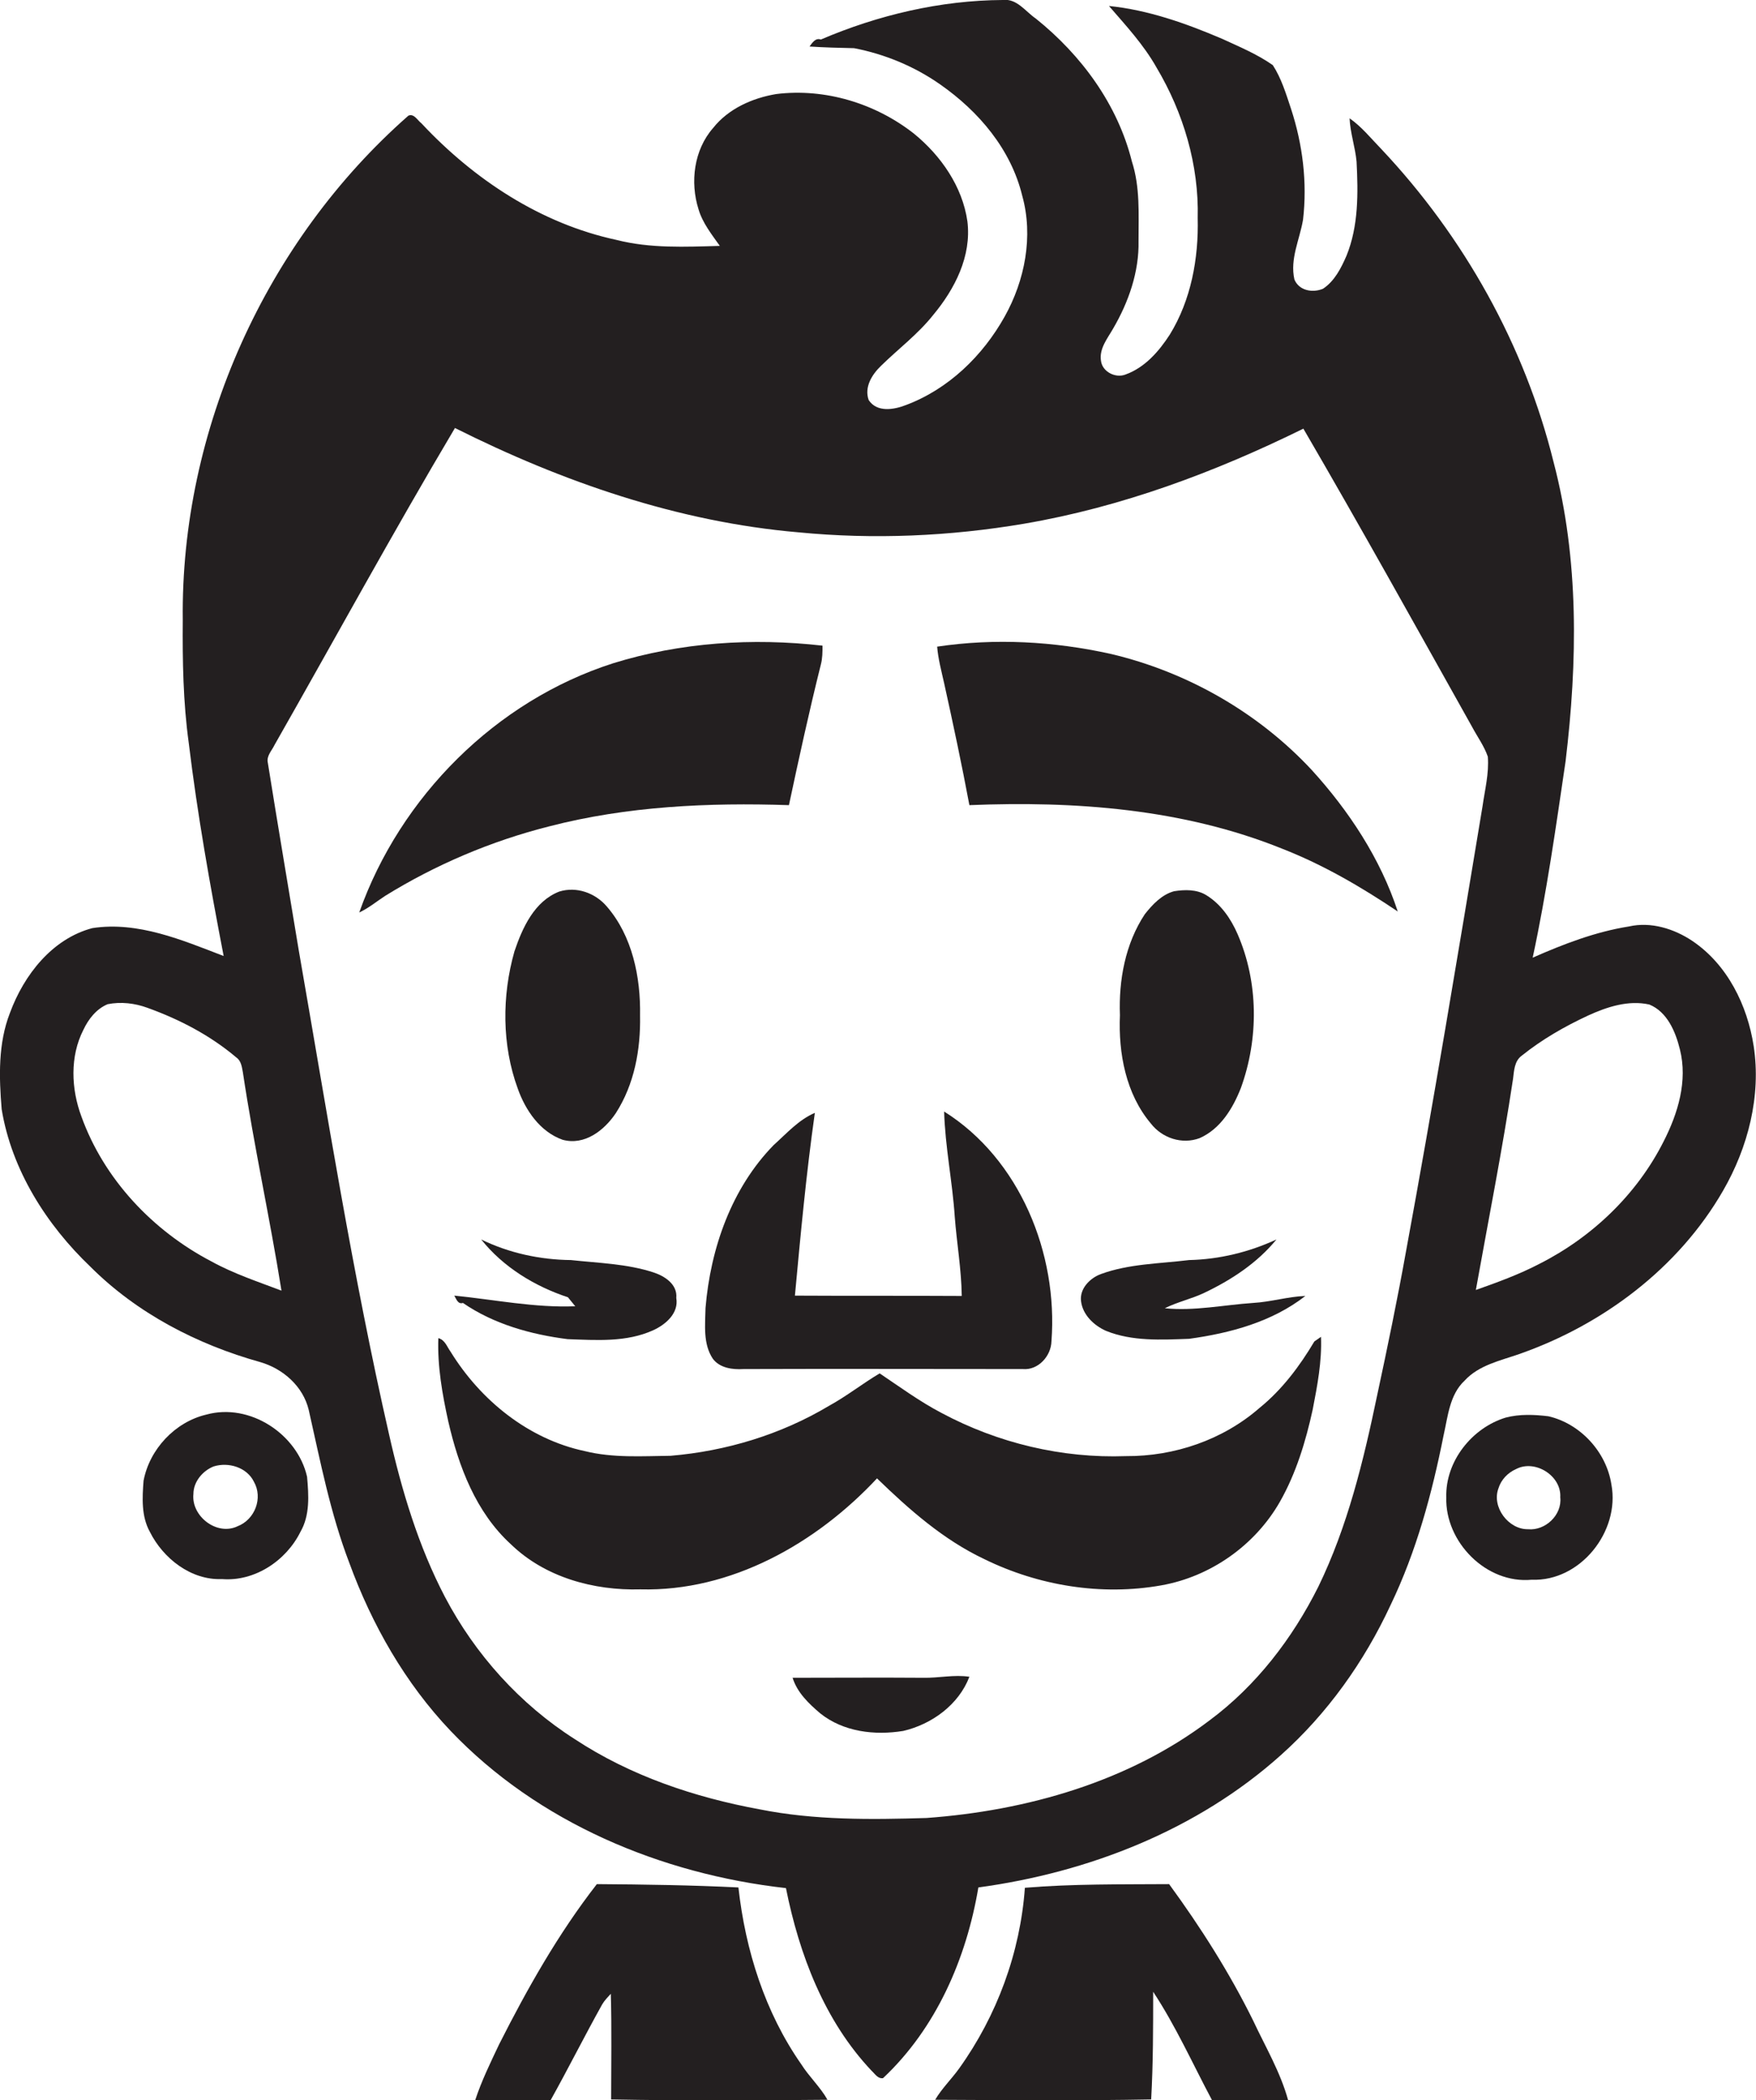 <?xml version="1.0" encoding="utf-8"?>
<!-- Generator: Adobe Illustrator 19.2.0, SVG Export Plug-In . SVG Version: 6.00 Build 0)  -->
<svg version="1.1" id="Layer_1" xmlns="http://www.w3.org/2000/svg" xmlns:xlink="http://www.w3.org/1999/xlink" x="0px" y="0px"
	 viewBox="0 0 528.4 632" enable-background="new 0 0 528.4 632" xml:space="preserve">
<g>
	<path fill="#231F20" d="M527.7,314.8c-1.9-12.3-7.9-24.5-18.4-31.6c-5.5-3.7-12.5-5.9-19.1-4.4c-10.1,1.6-19.7,5.3-29,9.4
		c4.2-19.5,7-39.4,9.9-59.1c3.6-29.9,4.1-60.7-3.6-90c-8.7-35.2-27-67.9-51.9-94.3c-3.1-3.2-5.9-6.7-9.5-9.2c0.2,4.4,1.7,8.7,2.1,13
		c0.5,9.5,0.6,19.4-3,28.3c-1.6,3.7-3.6,7.7-7.1,10c-3.1,1.3-7.2,0.6-8.6-2.8c-1.4-6.2,1.6-12,2.6-18c1.3-11.2-0.1-22.6-3.6-33.3
		c-1.5-4.5-2.9-9.2-5.5-13.2c-4.7-3.3-10-5.5-15.2-7.9C356.8,7,345.5,3,333.7,1.8c5.1,5.9,10.4,11.6,14.3,18.5
		c8.1,13.6,12.8,29.4,12.4,45.3c0.3,12.2-2,24.7-8.4,35.1c-3.3,5.1-7.5,9.9-13.3,12c-3,1.2-7-0.8-7.4-4.1c-0.6-3.7,2-6.8,3.7-9.8
		c4.6-7.9,7.8-17,7.6-26.3c0-8,0.5-16.2-2-23.9c-4.3-17.2-15.2-32-28.9-43c-3.1-2.1-5.7-6.1-9.9-5.6c-18.8,0.1-37.5,4.5-54.8,11.9
		c-1.6-0.6-2.6,1-3.4,2.1c4.5,0.3,8.9,0.4,13.4,0.5c9.3,1.8,18.2,5.5,25.9,10.9c11.6,8.1,21.3,19.5,24.7,33.5
		c3.4,12.2,0.8,25.5-5.3,36.4c-6.6,11.8-16.9,21.8-29.7,26.6c-3.6,1.4-8.7,2.3-11.2-1.5c-1.4-3.9,1-7.7,3.7-10.3
		c5.2-5.1,11.1-9.5,15.7-15.3c6.5-7.8,11.6-17.7,10.3-28.2c-1.5-10.5-8-19.8-16.1-26.4c-11.6-9.1-26.7-13.7-41.4-11.9
		c-7.2,1.2-14.4,4.4-19,10.2c-5.8,6.6-7,16.3-4.4,24.5c1.2,4.1,4,7.6,6.4,11c-10.4,0.3-20.9,0.8-31.1-1.8
		c-22.8-4.9-42.9-18.2-58.7-35.1c-1.2-0.9-2.2-3-3.9-2.3C80,72.5,54.3,129.4,55,186.6c-0.1,12.3,0.1,24.7,1.8,37
		c2.6,21.5,6.4,42.8,10.5,64.1c-12.5-4.8-25.8-10.5-39.5-8.4C15.7,282.5,7.2,293.4,3,304.8c-3.6,9.2-3.3,19.3-2.5,29
		c3,18.3,13.5,34.8,26.7,47.4c14,14,32.1,23.4,51.1,28.7c6.9,2,12.9,7.3,14.6,14.4c3.5,15.5,6.5,31.1,12.2,46
		c6.8,18.6,16.8,36.2,30.5,50.6c26.3,27.6,63.4,43.1,100.9,47.3c4,20,11.6,40,25.8,55c1,0.9,1.8,2.4,3.4,2.2
		c16-15,25.1-36,28.7-57.4c33.2-4.5,65.9-17.3,91-39.8c14-12.5,25.1-28.1,33-45.1c7.8-16.2,12.5-33.6,16-51.2
		c1.3-5.7,1.8-12.2,6.3-16.4c4.3-4.7,10.7-6,16.4-8c25.2-8.8,48-25.9,61.4-49.2C526,345.3,530,329.8,527.7,314.8z M63.6,379.6
		C46,370.4,31.3,354.9,24.5,336c-3.1-8.3-3.5-18.1,0.6-26.1c1.5-3.2,3.9-6.3,7.3-7.7c4-0.8,8.2-0.3,12,1.1c9.7,3.5,18.9,8.3,26.8,15
		c1.4,1,1.6,2.9,1.9,4.5c3.3,22,8.1,43.7,11.6,65.6C77.6,385.7,70.3,383.3,63.6,379.6z M423.1,376.5c-2.6,14.5-5.6,29-8.7,43.4
		c-4.1,19.7-8.9,39.5-17.7,57.6c-7.8,15.6-18.7,29.8-32.7,40.2c-24.4,18.5-55,27.2-85.2,29.4c-16.8,0.5-33.7,0.7-50.2-2.6
		c-19.6-3.6-38.9-10.1-55.6-21.1c-16.5-10.5-30-25.5-39.1-42.8c-8-15.3-13-32-16.8-48.8c-11-48.2-18.7-97.1-27.2-145.8
		c-3.1-18.8-6.3-37.6-9.3-56.4c-0.5-2.1,1.2-3.7,2-5.4c18.1-31.8,35.6-63.9,54.3-95.4c32.3,16.2,67.2,28.3,103.4,31.4
		c22.6,2.2,45.5,1.2,67.9-2.6c29.3-5,57.4-15.5,84-28.6c17.3,29.7,34,59.8,50.8,89.8c1.6,3,3.6,5.7,4.7,8.9c0.4,5.1-0.9,10-1.6,15
		C438.7,287.3,431.3,332,423.1,376.5z M500.6,343.5c-8,15.9-21.5,28.8-37.3,36.8c-6.1,3.2-12.7,5.6-19.2,7.9
		c3.8-21.2,8-42.3,11.2-63.6c0.3-2.4,0.4-5.3,2.6-6.9c6.1-4.9,12.9-8.8,20-12.1c5.7-2.6,12.1-4.7,18.4-3.3c5.4,2.2,7.9,8.2,9.2,13.5
		C507.9,325.3,504.9,335.1,500.6,343.5z"/>
	<path fill="#231F20" d="M237.4,242.3c3-14.1,6.1-28.3,9.6-42.3c0.5-1.9,0.5-3.8,0.5-5.7c-21.1-2.4-42.7-1-63,5.3
		c-35.3,11.3-64.1,40.2-76.4,75c2.8-1.3,5.2-3.3,7.8-5c15.2-9.4,31.9-16.5,49.3-20.9C188.7,242.6,213.2,241.5,237.4,242.3z"/>
	<path fill="#231F20" d="M334.3,196.8c-17.1-3.8-34.9-4.8-52.3-2.2c0.3,3.7,1.3,7.4,2.1,11c2.7,12.2,5.3,24.4,7.6,36.7
		c31.8-1.3,64.4,1.1,94.1,13.1c12.3,4.8,23.8,11.5,34.8,18.9c-5.2-15.9-14.7-30.3-25.9-42.6C378.6,214.4,357.2,202.2,334.3,196.8z"
		/>
	<path fill="#231F20" d="M182.6,272.8c-3.5-4.1-9.1-6.1-14.3-4.5c-7.5,2.9-11.1,10.9-13.5,18c-3.8,13.4-3.8,28.2,1,41.3
		c2.3,6.5,6.7,13,13.5,15.4c6.6,1.8,12.5-2.8,16-8c5.6-8.7,7.5-19.2,7.3-29.4C192.8,294.1,190.3,281.7,182.6,272.8z"/>
	<path fill="#231F20" d="M346.3,338.1c3.4,4.4,9.4,6.4,14.7,4.4c6.3-2.8,10-9,12.4-15.1c5.4-14.9,5.3-31.8-1-46.3
		c-2-4.6-5-9-9.4-11.7c-2.9-1.8-6.5-1.7-9.7-1.2c-3.7,1-6.5,4-8.8,6.9c-5.9,8.9-7.9,19.9-7.5,30.4
		C336.5,317,338.8,329.2,346.3,338.1z"/>
	<path fill="#231F20" d="M245.2,334.9c-4.9,2.1-8.5,6.2-12.4,9.7c-12.7,13-19,31.1-20.5,49c-0.1,5.1-0.8,10.8,2.2,15.3
		c2.1,2.8,5.9,3.3,9.2,3.1c28-0.1,56.1,0,84.1,0c4.6,0.4,8.5-3.9,8.6-8.4c2-26.3-9.5-54.8-32.3-69.1c0.3,10.6,2.5,21.1,3.2,31.7
		c0.6,7.9,2,15.8,2.1,23.8c-16.7-0.1-33.5,0-50.2-0.1C240.9,371.6,242.6,353.2,245.2,334.9z"/>
	<path fill="#231F20" d="M325.3,391.6c0.5,4.1,3.9,7.3,7.5,8.9c7.9,3.2,16.6,2.7,25,2.4c12.4-1.7,25-5.1,35-12.9
		c-5.3,0.2-10.4,1.8-15.7,2.1c-8.9,0.6-17.7,2.5-26.6,1.6c3.8-1.9,8-2.8,11.8-4.6c8.2-3.9,16-9,21.8-16.1c-8.2,3.8-17.2,6-26.3,6.2
		c-8.9,1.1-18,1.1-26.5,4.2C328,384.6,324.8,387.8,325.3,391.6z"/>
	<path fill="#231F20" d="M395.5,403.7c-4.4,7.4-9.7,14.5-16.5,20c-11,9.6-25.6,14.6-40.2,14.5c-19.2,0.7-38.5-3.9-55.5-13
		c-6.5-3.4-12.5-7.8-18.6-11.9c-5.2,3.1-10,6.9-15.3,9.8c-14.4,8.6-30.9,13.6-47.6,15c-8.6,0.1-17.3,0.7-25.8-1.4
		c-17-3.6-31.4-15.3-40.4-29.9c-1.1-1.5-1.7-3.6-3.7-4.1c-0.3,8.5,1.2,16.9,3,25.1c3.1,13.5,8.3,27.3,18.8,36.9
		c10.3,10,25,14,39,13.6c27.3,0.7,52.9-13.8,71.2-33.4c9.7,9.4,20,18.5,32.3,24.3c16.3,8,35.2,11.1,53.2,7.9
		c14.8-2.6,28.2-12,35.7-25.1c4.9-8.6,7.8-18.2,9.9-27.8c1.4-7.2,2.8-14.5,2.5-21.9C397,402.6,396,403.4,395.5,403.7z"/>
	<path fill="#231F20" d="M62.1,425.7c-9.4,2.2-17.1,10.4-18.9,19.9c-0.4,5.2-0.7,10.7,1.9,15.4c4,8,12.4,14.6,21.7,14.2
		c9.8,0.8,19.3-5.5,23.6-14.2c2.9-5,2.5-11,2-16.6C89.5,431.6,75.2,422.1,62.1,425.7z M71.5,459.3c-6.2,3-14-3-13.3-9.7
		c0-3.7,2.8-7,6.1-8.3c4.5-1.4,10,0.3,12.1,4.6C79.2,450.8,76.7,457.3,71.5,459.3z"/>
	<path fill="#231F20" d="M465.9,426.2c-4.2-0.5-8.6-0.7-12.8,0.4c-10.2,3.1-18.2,13.2-17.9,24c-0.4,13.4,12,26.1,25.7,24.8
		c14.6,0.6,26.6-14.5,24-28.6C483.4,436.9,475.5,428.4,465.9,426.2z M459.8,460.2c-5.9,0.1-11-6.7-8.9-12.3c0.8-2.6,2.8-4.7,5.3-5.8
		c5.7-3,13.7,2,13.3,8.5C470.1,455.9,465,460.7,459.8,460.2z"/>
	<path fill="#231F20" d="M277.8,504.9c-13.1-0.1-26.2,0-39.3,0c1.4,4.5,4.9,7.8,8.3,10.7c7,5.6,16.4,6.7,25,5.3
		c8.6-2,16.7-7.9,19.9-16.3C287.1,503.9,282.5,505,277.8,504.9z"/>
	<path fill="#231F20" d="M222.2,568c-14.2-0.7-28.4-0.9-42.6-1c-11.6,14.9-20.9,31.4-29.4,48.2c-2.6,5.5-5.3,11-7.2,16.8
		c7.6,0.1,15.2,0,22.7,0c5.3-9.5,10.2-19.3,15.5-28.8c0.7-1.2,1.7-2.2,2.6-3.2c0.3,10.6,0.1,21.2,0.1,31.8
		c21.7,0.4,43.4,0.3,65.1,0.1c-2.2-3.9-5.5-6.9-7.9-10.7C230.2,605.6,224.3,586.9,222.2,568z"/>
	<path fill="#231F20" d="M351.8,567c-14.5,0.1-28.9-0.1-43.4,1.1c-1.4,19.5-8.4,38.5-19.8,54.4c-2.3,3.2-5.2,6-7.2,9.4
		c21.7,0.1,43.3,0.3,65-0.1c0.6-10.8,0.6-21.6,0.6-32.4c6.8,10.3,11.9,21.7,17.7,32.6c7.6,0,15.2,0,22.9,0
		c-2.3-8.4-6.8-16-10.5-23.9C370,593.7,361.3,580,351.8,567z"/>
	<path fill="#231F20" d="M136.7,389.9c0.6,1,1.1,2.7,2.6,2.2c9.3,6.4,20.5,9.5,31.5,10.9c8.6,0.3,17.7,1,25.8-2.7
		c3.7-1.7,7.7-5.1,6.9-9.7c0.4-4.1-3.5-6.6-6.9-7.7c-8-2.6-16.5-2.8-24.8-3.7c-9.3-0.1-18.6-2.1-27-6.2c6.6,8.3,16.1,14.1,26.1,17.4
		c0.7,0.9,1.5,1.8,2.2,2.7C160.9,393.6,148.8,391.1,136.7,389.9z"/>
</g>
</svg>

